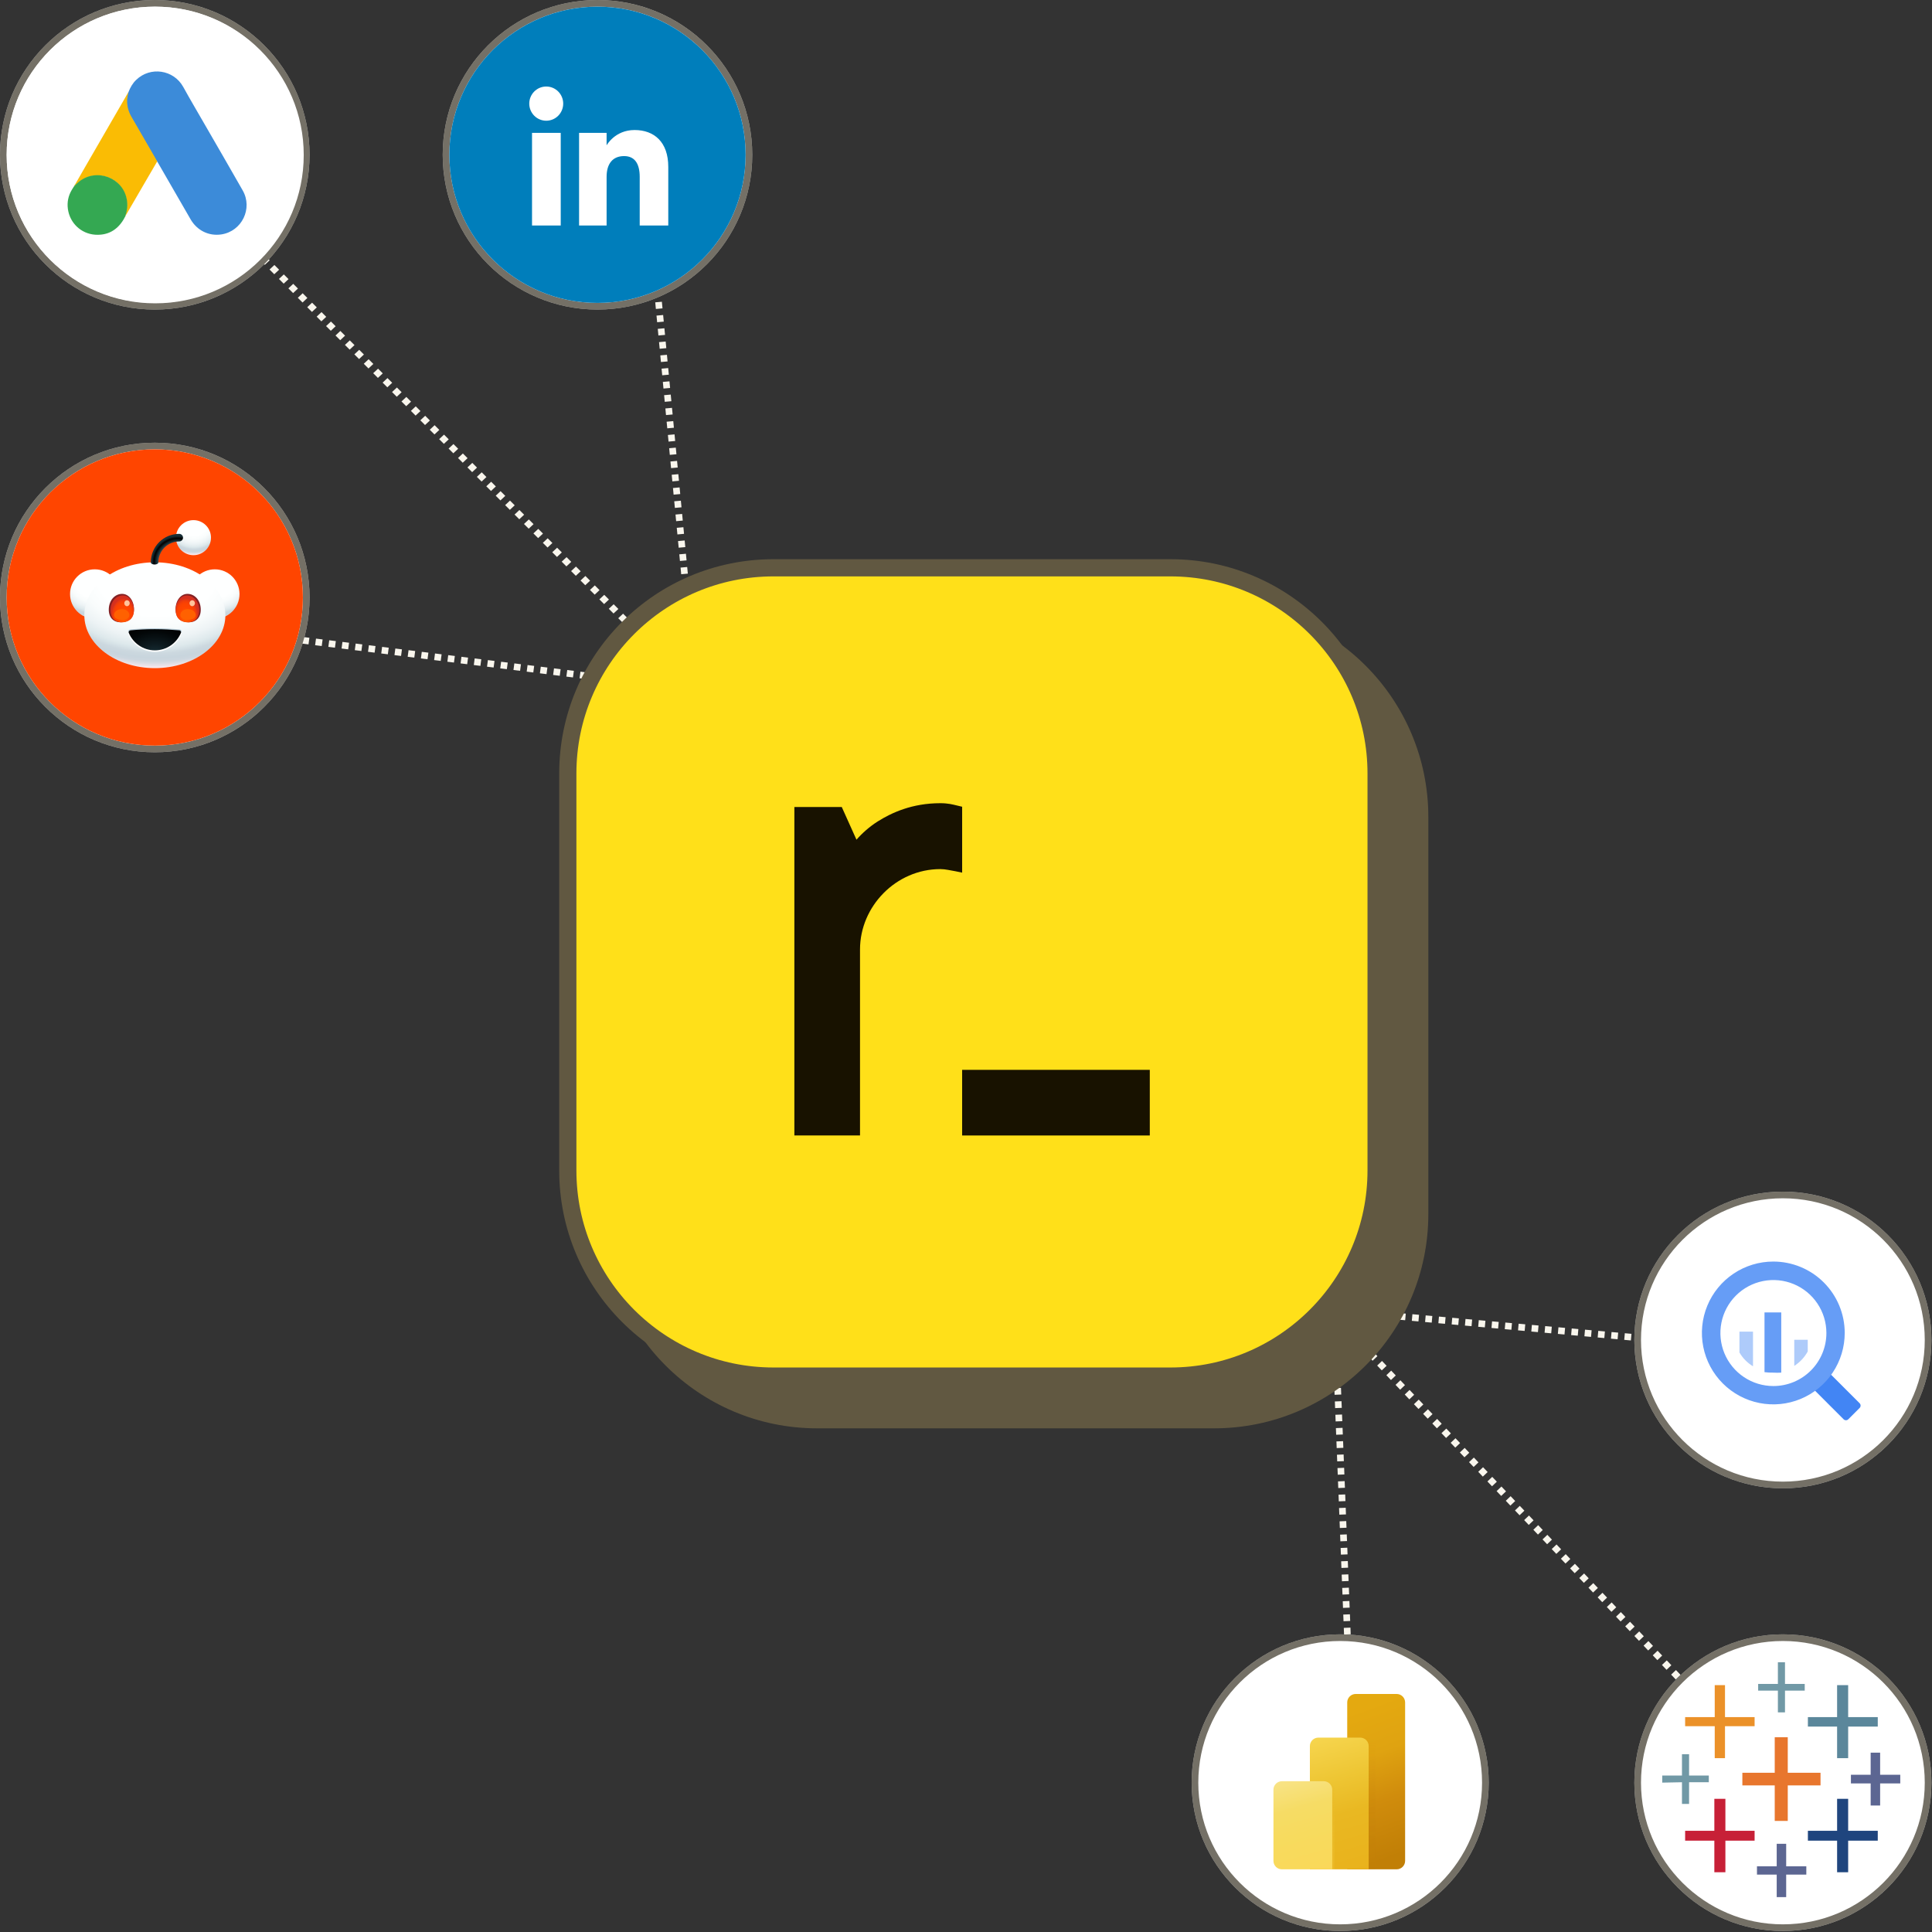 <svg width="487" height="487" viewBox="0 0 487 487" fill="none" xmlns="http://www.w3.org/2000/svg">
<rect x="0" y="0" width="487" height="487" fill="#333333" stroke="none"/>
<line y1="-0.839" x2="191.04" y2="-0.839" transform="matrix(0.707 0.707 -0.73 0.683 39.435 39.434)" stroke="#F9F6ED" stroke-width="1.678" stroke-dasharray="1.68 1.68"/>
<line y1="-0.839" x2="135.697" y2="-0.839" transform="matrix(0.095 0.995 -0.996 0.089 161.656 39.434)" stroke="#F9F6ED" stroke-width="1.678" stroke-dasharray="1.68 1.68"/>
<line y1="-0.839" x2="136.137" y2="-0.839" transform="matrix(0.992 0.124 -0.132 0.991 39.435 157.637)" stroke="#F9F6ED" stroke-width="1.678" stroke-dasharray="1.68 1.68"/>
<line x1="450.796" y1="451.981" x2="336.687" y2="331.998" stroke="#F9F6ED" stroke-width="1.678" stroke-dasharray="1.68 1.68"/>
<line x1="341.49" y1="458.99" x2="336.456" y2="331.456" stroke="#F9F6ED" stroke-width="1.678" stroke-dasharray="1.68 1.68"/>
<line x1="451.329" y1="340.648" x2="338.898" y2="330.58" stroke="#F9F6ED" stroke-width="1.678" stroke-dasharray="1.68 1.68"/>
<path d="M306.041 360.039H205.96C176.151 360.039 151.959 335.847 151.959 306.039V205.958C151.959 176.149 176.151 151.957 205.96 151.957H306.041C335.849 151.957 360.041 176.149 360.041 205.958V306.039C360.041 335.847 335.849 360.039 306.041 360.039Z" fill="#615841"/>
<path d="M194.96 143.125H295.041C323.652 143.125 346.874 166.347 346.874 194.958V295.039C346.874 323.65 323.652 346.872 295.041 346.872H194.96C166.349 346.872 143.127 323.65 143.127 295.039V194.958C143.127 166.347 166.349 143.125 194.96 143.125Z" fill="#FFE019" stroke="#615841" stroke-width="4.335"/>
<path d="M200.238 203.422H212.184L215.891 211.66C217.333 210.013 219.186 208.365 221.246 207.061C224.747 204.864 229.896 202.461 237.036 202.461C239.027 202.461 240.194 202.804 241.087 203.01L242.528 203.353V219.967L240.881 219.624C239.576 219.418 238.341 219.075 237.036 219.075C225.846 219.075 216.784 228.48 216.784 239.327V286.217H200.238V203.422Z" fill="#181200"/>
<path d="M289.829 269.676H242.527V286.221H289.829V269.676Z" fill="#181200"/>
<ellipse cx="337.819" cy="449.359" rx="37.442" ry="37.39" fill="white"/>
<path d="M337.819 412.808C358.036 412.808 374.422 429.173 374.422 449.358C374.422 469.544 358.036 485.909 337.819 485.909C317.603 485.909 301.216 469.544 301.216 449.358C301.216 429.173 317.603 412.808 337.819 412.808Z" stroke="#181200" stroke-opacity="0.6" stroke-width="1.678"/>
<ellipse cx="449.411" cy="449.359" rx="37.442" ry="37.39" fill="white"/>
<path d="M449.411 412.808C469.627 412.808 486.014 429.173 486.014 449.358C486.014 469.544 469.628 485.909 449.411 485.909C429.195 485.909 412.808 469.544 412.808 449.358C412.808 429.173 429.195 412.808 449.411 412.808Z" stroke="#181200" stroke-opacity="0.6" stroke-width="1.678"/>
<ellipse cx="449.411" cy="337.765" rx="37.442" ry="37.39" fill="white"/>
<path d="M449.411 301.214C469.627 301.214 486.014 317.579 486.014 337.765C486.014 357.95 469.628 374.315 449.411 374.315C429.195 374.315 412.808 357.95 412.808 337.765C412.808 317.579 429.195 301.214 449.411 301.214Z" stroke="#181200" stroke-opacity="0.6" stroke-width="1.678"/>
<circle cx="39.015" cy="39.015" r="39.015" fill="white"/>
<circle cx="39.015" cy="39.015" r="38.176" stroke="#181200" stroke-opacity="0.6" stroke-width="1.678"/>
<circle cx="150.608" cy="39.015" r="39.015" fill="white"/>
<circle cx="150.608" cy="39.015" r="38.176" stroke="#181200" stroke-opacity="0.6" stroke-width="1.678"/>
<circle cx="39.015" cy="150.609" r="39.015" fill="white"/>
<circle cx="39.015" cy="150.609" r="38.176" stroke="#181200" stroke-opacity="0.6" stroke-width="1.678"/>
<circle cx="39.015" cy="150.607" r="37.337" fill="#FF4500"/>
<g clip-path="url(#clip0_5421_3239)">
<g clip-path="url(#clip1_5421_3239)">
<path fill-rule="evenodd" clip-rule="evenodd" d="M65.822 137.196V164.002C65.822 171.4 59.816 177.406 52.418 177.406H25.612C18.215 177.406 12.209 171.4 12.209 164.002V137.196C12.209 129.799 18.215 123.793 25.612 123.793H52.418C59.816 123.793 65.822 129.799 65.822 137.196Z" fill="#FF4500"/>
<path d="M54.143 155.97C57.585 155.97 60.375 153.18 60.375 149.739C60.375 146.298 57.585 143.508 54.143 143.508C50.702 143.508 47.912 146.298 47.912 149.739C47.912 153.18 50.702 155.97 54.143 155.97Z" fill="url(#paint0_radial_5421_3239)"/>
<path d="M23.884 155.97C27.326 155.97 30.116 153.18 30.116 149.739C30.116 146.298 27.326 143.508 23.884 143.508C20.443 143.508 17.653 146.298 17.653 149.739C17.653 153.18 20.443 155.97 23.884 155.97Z" fill="url(#paint1_radial_5421_3239)"/>
<path d="M39.035 168.418C48.852 168.418 56.811 162.446 56.811 155.08C56.811 147.714 48.852 141.742 39.035 141.742C29.217 141.742 21.258 147.714 21.258 155.08C21.258 162.446 29.217 168.418 39.035 168.418Z" fill="url(#paint2_radial_5421_3239)"/>
<path d="M33.761 153.78C33.657 156.031 32.156 156.864 30.406 156.864C28.655 156.864 27.321 155.697 27.426 153.447C27.53 151.196 29.03 149.695 30.781 149.695C32.532 149.695 33.865 151.529 33.761 153.78ZM50.6 153.447C50.704 155.697 49.37 156.864 47.62 156.864C45.869 156.864 44.369 156.052 44.264 153.78C44.16 151.529 45.494 149.695 47.245 149.695C48.995 149.695 50.496 151.175 50.6 153.447Z" fill="#842123"/>
<path d="M44.287 153.995C44.391 156.1 45.788 156.871 47.413 156.871C49.039 156.871 50.289 155.725 50.206 153.599C50.102 151.494 48.705 150.098 47.08 150.098C45.454 150.098 44.183 151.869 44.287 153.995Z" fill="url(#paint3_radial_5421_3239)"/>
<path d="M33.763 153.995C33.659 156.1 32.263 156.871 30.637 156.871C29.012 156.871 27.761 155.725 27.865 153.599C27.97 151.494 29.366 150.098 30.991 150.098C32.617 150.098 33.867 151.869 33.763 153.995Z" fill="url(#paint4_radial_5421_3239)"/>
<path d="M39.037 158.367C36.828 158.367 34.723 158.471 32.764 158.659C32.431 158.701 32.222 159.034 32.347 159.326C33.431 161.889 36.015 163.702 39.037 163.702C42.059 163.702 44.622 161.91 45.727 159.326C45.852 159.013 45.643 158.68 45.31 158.659C43.351 158.471 41.246 158.367 39.037 158.367Z" fill="#BBCFDA"/>
<path d="M39.036 158.871C36.827 158.871 34.722 158.975 32.784 159.184C32.45 159.225 32.242 159.559 32.367 159.871C33.45 162.476 36.035 164.31 39.036 164.31C42.037 164.31 44.621 162.476 45.705 159.871C45.83 159.559 45.621 159.225 45.288 159.184C43.329 158.975 41.224 158.871 39.036 158.871Z" fill="white"/>
<path d="M39.034 158.598C36.867 158.598 34.803 158.702 32.886 158.889C32.553 158.931 32.344 159.265 32.469 159.556C33.553 162.12 36.075 163.933 39.034 163.933C41.993 163.933 44.515 162.14 45.599 159.556C45.724 159.244 45.515 158.91 45.182 158.889C43.264 158.723 41.201 158.598 39.034 158.598Z" fill="url(#paint5_radial_5421_3239)"/>
<path d="M48.767 139.946C51.207 139.946 53.185 137.968 53.185 135.528C53.185 133.087 51.207 131.109 48.767 131.109C46.327 131.109 44.349 133.087 44.349 135.528C44.349 137.968 46.327 139.946 48.767 139.946Z" fill="url(#paint6_radial_5421_3239)"/>
<path d="M38.971 142.302C38.45 142.302 38.013 142.073 38.013 141.739C38.013 137.78 41.222 134.57 45.182 134.57C45.703 134.57 46.14 135.008 46.14 135.529C46.14 136.05 45.703 136.488 45.182 136.488C42.285 136.488 39.93 138.843 39.93 141.739C39.93 142.094 39.492 142.302 38.971 142.302Z" fill="url(#paint7_radial_5421_3239)"/>
<path d="M32.615 155.03C32.615 155.843 31.74 156.218 30.677 156.218C29.614 156.218 28.739 155.843 28.739 155.03C28.739 154.218 29.614 153.551 30.677 153.551C31.74 153.551 32.615 154.197 32.615 155.03ZM49.329 155.03C49.329 155.843 48.454 156.218 47.391 156.218C46.328 156.218 45.453 155.843 45.453 155.03C45.453 154.218 46.328 153.551 47.391 153.551C48.454 153.551 49.329 154.197 49.329 155.03Z" fill="#FF6101"/>
<path d="M32.013 152.805C32.393 152.805 32.701 152.469 32.701 152.055C32.701 151.641 32.393 151.305 32.013 151.305C31.633 151.305 31.325 151.641 31.325 152.055C31.325 152.469 31.633 152.805 32.013 152.805Z" fill="#FFC49C"/>
<path d="M48.454 152.805C48.834 152.805 49.142 152.469 49.142 152.055C49.142 151.641 48.834 151.305 48.454 151.305C48.075 151.305 47.767 151.641 47.767 152.055C47.767 152.469 48.075 152.805 48.454 152.805Z" fill="#FFC49C"/>
</g>
</g>
<circle cx="150.608" cy="39.017" r="37.337" fill="#007EBB"/>
<g clip-path="url(#clip2_5421_3239)">
<g clip-path="url(#clip3_5421_3239)">
<path fill-rule="evenodd" clip-rule="evenodd" d="M132.065 63.587H169.8C172.777 63.587 175.19 61.173 175.19 58.196V20.461C175.19 17.484 172.777 15.07 169.8 15.07H132.065C129.087 15.07 126.674 17.484 126.674 20.461V58.196C126.674 61.173 129.087 63.587 132.065 63.587Z" fill="#007EBB"/>
<path fill-rule="evenodd" clip-rule="evenodd" d="M168.452 56.848H161.252V44.586C161.252 41.224 159.975 39.345 157.314 39.345C154.419 39.345 152.906 41.3 152.906 44.586V56.848H145.968V33.489H152.906V36.635C152.906 36.635 154.993 32.775 159.95 32.775C164.904 32.775 168.452 35.8 168.452 42.058V56.848ZM137.691 30.43C135.327 30.43 133.412 28.5 133.412 26.119C133.412 23.739 135.327 21.809 137.691 21.809C140.054 21.809 141.968 23.739 141.968 26.119C141.968 28.5 140.054 30.43 137.691 30.43ZM134.108 56.848H141.343V33.489H134.108V56.848Z" fill="white"/>
</g>
</g>
<ellipse cx="39.12" cy="39.069" rx="37.442" ry="37.39" fill="white"/>
<g clip-path="url(#clip4_5421_3239)">
<path d="M32.393 23.196C32.829 22.052 33.429 21 34.319 20.147C37.881 16.681 43.769 17.552 46.186 21.907C48.003 25.21 49.929 28.44 51.801 31.707C54.927 37.133 58.089 42.558 61.178 48.002C63.777 52.557 60.96 58.31 55.799 59.09C52.637 59.562 49.675 58.11 48.039 55.279C45.295 50.507 42.533 45.734 39.789 40.98C39.735 40.871 39.662 40.78 39.589 40.689C39.299 40.453 39.171 40.108 38.99 39.8C37.772 37.659 36.518 35.535 35.301 33.412C34.519 32.033 33.702 30.672 32.92 29.293C32.211 28.059 31.884 26.716 31.921 25.301C31.975 24.575 32.066 23.849 32.393 23.196Z" fill="#3C8BD9"/>
<path d="M32.392 23.195C32.228 23.849 32.083 24.502 32.047 25.192C31.992 26.716 32.374 28.131 33.137 29.456C35.136 32.886 37.135 36.334 39.116 39.782C39.297 40.09 39.443 40.398 39.624 40.689C38.534 42.576 37.444 44.445 36.335 46.333C34.809 48.964 33.282 51.613 31.738 54.245C31.665 54.245 31.647 54.208 31.629 54.154C31.61 54.008 31.665 53.882 31.701 53.736C32.446 51.014 31.828 48.601 29.957 46.532C28.812 45.28 27.358 44.572 25.686 44.336C23.506 44.028 21.579 44.59 19.853 45.951C19.544 46.187 19.344 46.532 18.981 46.714C18.908 46.714 18.872 46.677 18.854 46.623C19.726 45.117 20.58 43.61 21.452 42.104C25.05 35.862 28.648 29.619 32.265 23.395C32.301 23.322 32.355 23.268 32.392 23.195Z" fill="#FABC04"/>
<path d="M18.928 46.68C19.273 46.372 19.6 46.045 19.963 45.755C24.379 42.271 31.012 44.793 31.975 50.31C32.212 51.635 32.084 52.905 31.684 54.175C31.666 54.284 31.648 54.375 31.612 54.484C31.448 54.774 31.303 55.082 31.121 55.373C29.504 58.04 27.123 59.365 23.998 59.165C20.418 58.911 17.601 56.226 17.11 52.669C16.874 50.945 17.219 49.33 18.11 47.842C18.292 47.515 18.51 47.225 18.709 46.898C18.8 46.826 18.764 46.68 18.928 46.68Z" fill="#34A852"/>
<path d="M18.928 46.678C18.855 46.751 18.855 46.878 18.728 46.896C18.71 46.769 18.783 46.696 18.855 46.605L18.928 46.678Z" fill="#FABC04"/>
<path d="M31.612 54.485C31.539 54.358 31.612 54.267 31.685 54.176C31.703 54.194 31.74 54.23 31.758 54.249L31.612 54.485Z" fill="#E1C025"/>
</g>
<path fill-rule="evenodd" clip-rule="evenodd" d="M438.461 335.66V340.92C439.29 342.349 440.466 343.546 441.881 344.4V335.66H438.461Z" fill="#AECBFA"/>
<path fill-rule="evenodd" clip-rule="evenodd" d="M444.779 330.82V345.88C445.515 345.974 446.257 346.014 446.999 346C447.665 346.042 448.333 346.042 448.999 346V330.82H444.779Z" fill="#669DF6"/>
<path fill-rule="evenodd" clip-rule="evenodd" d="M452.279 337.719V344.299C453.702 343.392 454.871 342.139 455.679 340.659V337.719H452.279Z" fill="#AECBFA"/>
<path fill-rule="evenodd" clip-rule="evenodd" d="M460.479 346.639L457.639 349.479C457.559 349.557 457.496 349.65 457.452 349.753C457.409 349.856 457.387 349.967 457.387 350.079C457.387 350.191 457.409 350.301 457.452 350.404C457.496 350.507 457.559 350.601 457.639 350.679L464.719 357.759C464.876 357.914 465.088 358.001 465.309 358.001C465.53 358.001 465.742 357.914 465.899 357.759L468.759 354.899C468.914 354.742 469.001 354.53 469.001 354.309C469.001 354.088 468.914 353.876 468.759 353.719L461.679 346.639C461.601 346.559 461.507 346.496 461.404 346.452C461.301 346.409 461.191 346.387 461.079 346.387C460.967 346.387 460.856 346.409 460.753 346.452C460.65 346.496 460.557 346.559 460.479 346.639Z" fill="#4285F4"/>
<path fill-rule="evenodd" clip-rule="evenodd" d="M447 318C443.44 318 439.96 319.056 437 321.034C434.04 323.011 431.733 325.823 430.37 329.112C429.008 332.401 428.651 336.02 429.346 339.512C430.04 343.003 431.755 346.211 434.272 348.728C436.789 351.245 439.997 352.96 443.488 353.654C446.98 354.349 450.599 353.992 453.888 352.63C457.177 351.267 459.989 348.96 461.966 346C463.944 343.04 465 339.56 465 336C465 333.636 464.534 331.296 463.63 329.112C462.725 326.928 461.399 324.944 459.728 323.272C458.056 321.601 456.072 320.275 453.888 319.37C451.704 318.466 449.364 318 447 318ZM447 349.38C444.359 349.376 441.779 348.59 439.585 347.12C437.391 345.651 435.682 343.564 434.673 341.123C433.664 338.683 433.402 335.998 433.918 333.409C434.434 330.819 435.706 328.44 437.573 326.573C439.44 324.706 441.819 323.434 444.409 322.918C446.998 322.402 449.683 322.664 452.123 323.673C454.564 324.682 456.651 326.391 458.12 328.585C459.59 330.779 460.376 333.359 460.38 336C460.383 337.758 460.038 339.499 459.367 341.123C458.695 342.748 457.71 344.224 456.467 345.467C455.224 346.71 453.748 347.695 452.123 348.367C450.499 349.038 448.758 349.383 447 349.38Z" fill="#669DF6"/>
<path d="M352.055 471.201H339.594V429.134C339.594 428.568 339.819 428.025 340.219 427.625C340.619 427.225 341.162 427 341.728 427H352.055C352.621 427 353.164 427.225 353.564 427.625C353.964 428.025 354.189 428.568 354.189 429.134V469.067C354.189 469.347 354.134 469.625 354.026 469.884C353.919 470.143 353.762 470.378 353.564 470.576C353.366 470.774 353.13 470.931 352.872 471.038C352.613 471.146 352.335 471.201 352.055 471.201Z" fill="url(#paint8_linear_5421_3239)"/>
<path style="mix-blend-mode:multiply" opacity="0.15" d="M344.534 438H341.258V471.199H346.667V440.132C346.667 439.852 346.612 439.574 346.505 439.316C346.397 439.057 346.24 438.822 346.042 438.624C345.844 438.426 345.609 438.269 345.35 438.162C345.091 438.055 344.814 438 344.534 438Z" fill="url(#paint9_linear_5421_3239)"/>
<path d="M345.002 471.2H330.184V440.133C330.184 439.853 330.239 439.575 330.346 439.316C330.453 439.057 330.61 438.822 330.809 438.624C331.007 438.426 331.242 438.269 331.501 438.162C331.76 438.055 332.037 438 332.317 438H342.87C343.435 438 343.978 438.225 344.378 438.625C344.778 439.025 345.002 439.567 345.002 440.133V471.2Z" fill="url(#paint10_linear_5421_3239)"/>
<path style="mix-blend-mode:multiply" opacity="0.15" d="M334.211 448.992H330.711V471.205H336.344V451.122C336.343 450.557 336.118 450.015 335.718 449.616C335.318 449.216 334.776 448.992 334.211 448.992Z" fill="url(#paint11_linear_5421_3239)"/>
<path d="M335.819 471.201H323.133C322.853 471.201 322.575 471.145 322.316 471.038C322.057 470.931 321.822 470.774 321.624 470.576C321.426 470.377 321.269 470.142 321.162 469.883C321.055 469.625 321 469.347 321 469.067V451.122C321.001 450.557 321.226 450.015 321.626 449.616C322.026 449.216 322.568 448.992 323.133 448.992H333.682C334.248 448.992 334.79 449.217 335.19 449.617C335.591 450.017 335.815 450.56 335.815 451.126L335.819 471.201Z" fill="url(#paint12_linear_5421_3239)"/>
<g clip-path="url(#clip5_5421_3239)">
<path d="M447.358 459.001H450.642V450.046H458.901V446.861H450.642V437.906H447.358V446.861H439.199V450.046H447.358V459.001Z" fill="#E8762D"/>
<path d="M432.135 471.937H434.921V463.977H442.284V461.489H434.921V453.43H432.135V461.489H424.771V463.977H432.135V471.937Z" fill="#C72037"/>
<path d="M463.08 443.181H465.866V435.221H473.329V432.833H465.866V424.773H463.08V432.833H455.717V435.221H463.08V443.181Z" fill="#5B879B"/>
<path d="M447.856 478.206H450.244V472.535H455.319V470.445H450.244V464.773H447.856V470.445H442.881V472.535H447.856V478.206Z" fill="#5C6692"/>
<path d="M432.234 443.181H434.821V435.122H442.284V432.833H434.821V424.773H432.234V432.833H424.771V435.122H432.234V443.181Z" fill="#EB9129"/>
<path d="M471.538 455.122H473.926V449.55H479V447.361H473.926V441.789H471.538V447.361H466.562V449.55H471.538V455.122Z" fill="#5C6692"/>
<path fill-rule="evenodd" clip-rule="evenodd" d="M463.08 471.937H465.866V463.977H473.329V461.489H465.866V453.43H463.08V461.489H455.717V463.977H463.08V471.937Z" fill="#1F457E"/>
<path d="M454.92 426.164V424.473H449.945V419H448.154V424.473H443.179V426.164H448.154V431.637H449.945V426.164H454.92ZM423.975 454.721H425.766V449.249H430.741V447.557H425.766V442.184H423.975V447.557H419V449.348L423.975 449.249V454.721Z" fill="#7199A6"/>
</g>
<defs>
<radialGradient id="paint0_radial_5421_3239" cx="0" cy="0" r="1" gradientUnits="userSpaceOnUse" gradientTransform="translate(54.229 146.375) scale(12.484 10.89)">
<stop stop-color="#FEFFFF"/>
<stop offset="0.4" stop-color="#FEFFFF"/>
<stop offset="0.51" stop-color="#F9FCFC"/>
<stop offset="0.62" stop-color="#EDF3F5"/>
<stop offset="0.7" stop-color="#DEE9EC"/>
<stop offset="0.72" stop-color="#D8E4E8"/>
<stop offset="0.76" stop-color="#CCD8DF"/>
<stop offset="0.8" stop-color="#C8D5DD"/>
<stop offset="0.83" stop-color="#CCD6DE"/>
<stop offset="0.85" stop-color="#D8DBE2"/>
<stop offset="0.88" stop-color="#EDE3E9"/>
<stop offset="0.9" stop-color="#FFEBEF"/>
<stop offset="1" stop-color="#FFEBEF"/>
</radialGradient>
<radialGradient id="paint1_radial_5421_3239" cx="0" cy="0" r="1" gradientUnits="userSpaceOnUse" gradientTransform="translate(23.987 146.375) scale(12.484 10.89)">
<stop stop-color="#FEFFFF"/>
<stop offset="0.4" stop-color="#FEFFFF"/>
<stop offset="0.51" stop-color="#F9FCFC"/>
<stop offset="0.62" stop-color="#EDF3F5"/>
<stop offset="0.7" stop-color="#DEE9EC"/>
<stop offset="0.72" stop-color="#D8E4E8"/>
<stop offset="0.76" stop-color="#CCD8DF"/>
<stop offset="0.8" stop-color="#C8D5DD"/>
<stop offset="0.83" stop-color="#CCD6DE"/>
<stop offset="0.85" stop-color="#D8DBE2"/>
<stop offset="0.88" stop-color="#EDE3E9"/>
<stop offset="0.9" stop-color="#FFEBEF"/>
<stop offset="1" stop-color="#FFEBEF"/>
</radialGradient>
<radialGradient id="paint2_radial_5421_3239" cx="0" cy="0" r="1" gradientUnits="userSpaceOnUse" gradientTransform="translate(39.503 144.634) scale(37.656 26.439)">
<stop stop-color="#FEFFFF"/>
<stop offset="0.4" stop-color="#FEFFFF"/>
<stop offset="0.51" stop-color="#F9FCFC"/>
<stop offset="0.62" stop-color="#EDF3F5"/>
<stop offset="0.7" stop-color="#DEE9EC"/>
<stop offset="0.72" stop-color="#D8E4E8"/>
<stop offset="0.76" stop-color="#CCD8DF"/>
<stop offset="0.8" stop-color="#C8D5DD"/>
<stop offset="0.83" stop-color="#CCD6DE"/>
<stop offset="0.85" stop-color="#D8DBE2"/>
<stop offset="0.88" stop-color="#EDE3E9"/>
<stop offset="0.9" stop-color="#FFEBEF"/>
<stop offset="1" stop-color="#FFEBEF"/>
</radialGradient>
<radialGradient id="paint3_radial_5421_3239" cx="0" cy="0" r="1" gradientUnits="userSpaceOnUse" gradientTransform="translate(46.784 155.427) rotate(180) scale(3.146 4.619)">
<stop stop-color="#FF6600"/>
<stop offset="0.5" stop-color="#FF4500"/>
<stop offset="0.7" stop-color="#FC4301"/>
<stop offset="0.82" stop-color="#F43F07"/>
<stop offset="0.92" stop-color="#E53812"/>
<stop offset="1" stop-color="#D4301F"/>
</radialGradient>
<radialGradient id="paint4_radial_5421_3239" cx="0" cy="0" r="1" gradientUnits="userSpaceOnUse" gradientTransform="translate(31.135 155.427) scale(3.146 4.619)">
<stop stop-color="#FF6600"/>
<stop offset="0.5" stop-color="#FF4500"/>
<stop offset="0.7" stop-color="#FC4301"/>
<stop offset="0.82" stop-color="#F43F07"/>
<stop offset="0.92" stop-color="#E53812"/>
<stop offset="1" stop-color="#D4301F"/>
</radialGradient>
<radialGradient id="paint5_radial_5421_3239" cx="0" cy="0" r="1" gradientUnits="userSpaceOnUse" gradientTransform="translate(39.09 164.58) scale(11.094 7.317)">
<stop stop-color="#172E35"/>
<stop offset="0.29" stop-color="#0E1C21"/>
<stop offset="0.73" stop-color="#030708"/>
<stop offset="1"/>
</radialGradient>
<radialGradient id="paint6_radial_5421_3239" cx="0" cy="0" r="1" gradientUnits="userSpaceOnUse" gradientTransform="translate(48.873 131.069) scale(9.738 9.738)">
<stop stop-color="#FEFFFF"/>
<stop offset="0.4" stop-color="#FEFFFF"/>
<stop offset="0.51" stop-color="#F9FCFC"/>
<stop offset="0.62" stop-color="#EDF3F5"/>
<stop offset="0.7" stop-color="#DEE9EC"/>
<stop offset="0.72" stop-color="#D8E4E8"/>
<stop offset="0.76" stop-color="#CCD8DF"/>
<stop offset="0.8" stop-color="#C8D5DD"/>
<stop offset="0.83" stop-color="#CCD6DE"/>
<stop offset="0.85" stop-color="#D8DBE2"/>
<stop offset="0.88" stop-color="#EDE3E9"/>
<stop offset="0.9" stop-color="#FFEBEF"/>
<stop offset="1" stop-color="#FFEBEF"/>
</radialGradient>
<radialGradient id="paint7_radial_5421_3239" cx="0" cy="0" r="1" gradientUnits="userSpaceOnUse" gradientTransform="translate(44.815 141.686) scale(7.982)">
<stop stop-color="#7A9299"/>
<stop offset="0.48" stop-color="#7A9299"/>
<stop offset="0.67" stop-color="#172E35"/>
<stop offset="0.75"/>
<stop offset="0.82" stop-color="#172E35"/>
<stop offset="1" stop-color="#172E35"/>
</radialGradient>
<linearGradient id="paint8_linear_5421_3239" x1="340.087" y1="431.284" x2="353.198" y2="467.305" gradientUnits="userSpaceOnUse">
<stop offset="0.01" stop-color="#E4A910"/>
<stop offset="0.32" stop-color="#DFA311"/>
<stop offset="0.63" stop-color="#D08C0C"/>
<stop offset="1" stop-color="#C17F06"/>
</linearGradient>
<linearGradient id="paint9_linear_5421_3239" x1="343.963" y1="471.199" x2="343.963" y2="438" gradientUnits="userSpaceOnUse">
<stop stop-color="#C17F06"/>
<stop offset="0.22" stop-color="#C17F06" stop-opacity="0.99"/>
<stop offset="0.37" stop-color="#C28006" stop-opacity="0.94"/>
<stop offset="0.5" stop-color="#C38107" stop-opacity="0.86"/>
<stop offset="0.61" stop-color="#C58207" stop-opacity="0.75"/>
<stop offset="0.72" stop-color="#C78408" stop-opacity="0.61"/>
<stop offset="0.82" stop-color="#CA8609" stop-opacity="0.43"/>
<stop offset="0.91" stop-color="#CD890B" stop-opacity="0.22"/>
<stop offset="1" stop-color="#D08C0C" stop-opacity="0"/>
</linearGradient>
<linearGradient id="paint10_linear_5421_3239" x1="332.528" y1="437.853" x2="342.312" y2="471.972" gradientUnits="userSpaceOnUse">
<stop stop-color="#F6D54E"/>
<stop offset="0.31" stop-color="#EEC634"/>
<stop offset="0.57" stop-color="#E9B822"/>
<stop offset="1" stop-color="#E9B21C"/>
</linearGradient>
<linearGradient id="paint11_linear_5421_3239" x1="333.528" y1="471.201" x2="333.528" y2="448.988" gradientUnits="userSpaceOnUse">
<stop stop-color="#F7DB5E"/>
<stop offset="0.2" stop-color="#F7DA5D" stop-opacity="0.99"/>
<stop offset="0.34" stop-color="#F5D75A" stop-opacity="0.95"/>
<stop offset="0.45" stop-color="#F3D255" stop-opacity="0.89"/>
<stop offset="0.56" stop-color="#EFCC4E" stop-opacity="0.8"/>
<stop offset="0.66" stop-color="#EBC345" stop-opacity="0.69"/>
<stop offset="0.75" stop-color="#E6B839" stop-opacity="0.55"/>
<stop offset="0.84" stop-color="#DFAB2C" stop-opacity="0.39"/>
<stop offset="0.92" stop-color="#D89C1D" stop-opacity="0.21"/>
<stop offset="1" stop-color="#D08C0C" stop-opacity="0"/>
</linearGradient>
<linearGradient id="paint12_linear_5421_3239" x1="325.043" y1="448.354" x2="331.914" y2="472.32" gradientUnits="userSpaceOnUse">
<stop stop-color="#F8E386"/>
<stop offset="0.31" stop-color="#F6DC65"/>
<stop offset="0.57" stop-color="#F7DB5E"/>
<stop offset="1" stop-color="#FAD859"/>
</linearGradient>
<clipPath id="clip0_5421_3239">
<rect width="53.613" height="53.613" fill="white" transform="translate(12.209 123.801)"/>
</clipPath>
<clipPath id="clip1_5421_3239">
<rect width="53.613" height="53.613" fill="white" transform="translate(12.209 123.793)"/>
</clipPath>
<clipPath id="clip2_5421_3239">
<rect width="48.516" height="48.516" fill="white" transform="translate(126.674 15.082)"/>
</clipPath>
<clipPath id="clip3_5421_3239">
<rect width="48.516" height="48.516" fill="white" transform="translate(126.674 15.074)"/>
</clipPath>
<clipPath id="clip4_5421_3239">
<rect width="45.123" height="45.059" fill="white" transform="translate(17.039 16.062)"/>
</clipPath>
<clipPath id="clip5_5421_3239">
<rect width="60" height="59.208" fill="white" transform="translate(419 419)"/>
</clipPath>
</defs>
</svg>
